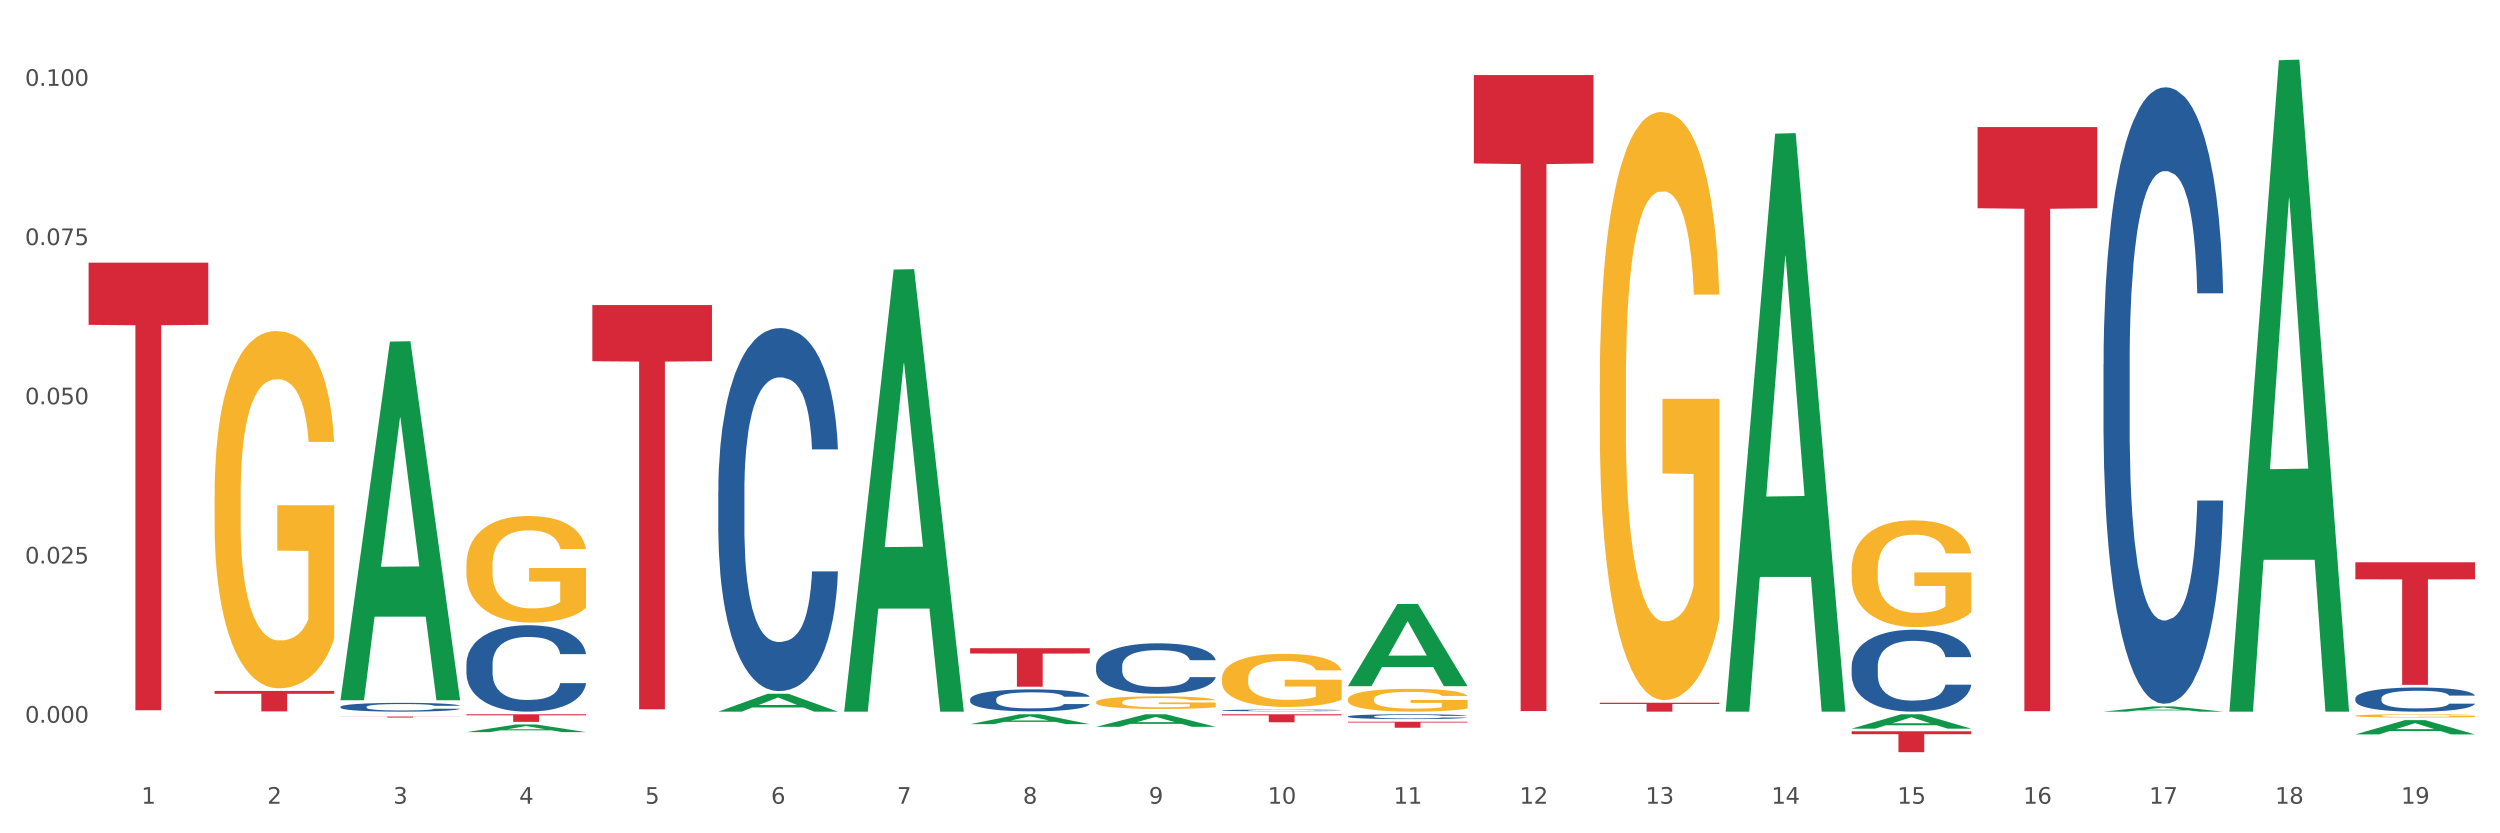 <?xml version="1.0" encoding="utf-8" standalone="no"?>
<!DOCTYPE svg PUBLIC "-//W3C//DTD SVG 1.1//EN"
  "http://www.w3.org/Graphics/SVG/1.1/DTD/svg11.dtd">
<svg xmlns:xlink="http://www.w3.org/1999/xlink" width="1080pt" height="360pt" viewBox="0 0 1080 360" xmlns="http://www.w3.org/2000/svg" version="1.1">
 <rect x="0" y="0" width="1080" height="360" fill="#333333" stroke="none"/>
 <defs>
  <style type="text/css">*{stroke-linejoin: round; stroke-linecap: butt}</style>
 </defs>
 <g id="figure_1">
  <g id="patch_1">
   <path d="M 0 360 
L 1080 360 
L 1080 0 
L 0 0 
z
" style="fill: #ffffff; stroke: #ffffff; stroke-linejoin: miter"/>
  </g>
  <g id="axes_1">
   <g id="matplotlib.axis_1">
    <g id="xtick_1">
     <g id="text_1">
      <!-- 1 -->
      <g style="fill: #4d4d4d" transform="translate(61.07 347.204) scale(0.096 -0.096)">
       <defs>
        <path id="DejaVuSans-31" d="M 794 531 
L 1825 531 
L 1825 4091 
L 703 3866 
L 703 4441 
L 1819 4666 
L 2450 4666 
L 2450 531 
L 3481 531 
L 3481 0 
L 794 0 
L 794 531 
z
" transform="scale(0.016)"/>
       </defs>
       <use xlink:href="#DejaVuSans-31"/>
      </g>
     </g>
    </g>
    <g id="xtick_2">
     <g id="text_2">
      <!-- 2 -->
      <g style="fill: #4d4d4d" transform="translate(115.472 347.204) scale(0.096 -0.096)">
       <defs>
        <path id="DejaVuSans-32" d="M 1228 531 
L 3431 531 
L 3431 0 
L 469 0 
L 469 531 
Q 828 903 1448 1529 
Q 2069 2156 2228 2338 
Q 2531 2678 2651 2914 
Q 2772 3150 2772 3378 
Q 2772 3750 2511 3984 
Q 2250 4219 1831 4219 
Q 1534 4219 1204 4116 
Q 875 4013 500 3803 
L 500 4441 
Q 881 4594 1212 4672 
Q 1544 4750 1819 4750 
Q 2544 4750 2975 4387 
Q 3406 4025 3406 3419 
Q 3406 3131 3298 2873 
Q 3191 2616 2906 2266 
Q 2828 2175 2409 1742 
Q 1991 1309 1228 531 
z
" transform="scale(0.016)"/>
       </defs>
       <use xlink:href="#DejaVuSans-32"/>
      </g>
     </g>
    </g>
    <g id="xtick_3">
     <g id="text_3">
      <!-- 3 -->
      <g style="fill: #4d4d4d" transform="translate(169.874 347.204) scale(0.096 -0.096)">
       <defs>
        <path id="DejaVuSans-33" d="M 2597 2516 
Q 3050 2419 3304 2112 
Q 3559 1806 3559 1356 
Q 3559 666 3084 287 
Q 2609 -91 1734 -91 
Q 1441 -91 1130 -33 
Q 819 25 488 141 
L 488 750 
Q 750 597 1062 519 
Q 1375 441 1716 441 
Q 2309 441 2620 675 
Q 2931 909 2931 1356 
Q 2931 1769 2642 2001 
Q 2353 2234 1838 2234 
L 1294 2234 
L 1294 2753 
L 1863 2753 
Q 2328 2753 2575 2939 
Q 2822 3125 2822 3475 
Q 2822 3834 2567 4026 
Q 2313 4219 1838 4219 
Q 1578 4219 1281 4162 
Q 984 4106 628 3988 
L 628 4550 
Q 988 4650 1302 4700 
Q 1616 4750 1894 4750 
Q 2613 4750 3031 4423 
Q 3450 4097 3450 3541 
Q 3450 3153 3228 2886 
Q 3006 2619 2597 2516 
z
" transform="scale(0.016)"/>
       </defs>
       <use xlink:href="#DejaVuSans-33"/>
      </g>
     </g>
    </g>
    <g id="xtick_4">
     <g id="text_4">
      <!-- 4 -->
      <g style="fill: #4d4d4d" transform="translate(224.276 347.204) scale(0.096 -0.096)">
       <defs>
        <path id="DejaVuSans-34" d="M 2419 4116 
L 825 1625 
L 2419 1625 
L 2419 4116 
z
M 2253 4666 
L 3047 4666 
L 3047 1625 
L 3713 1625 
L 3713 1100 
L 3047 1100 
L 3047 0 
L 2419 0 
L 2419 1100 
L 313 1100 
L 313 1709 
L 2253 4666 
z
" transform="scale(0.016)"/>
       </defs>
       <use xlink:href="#DejaVuSans-34"/>
      </g>
     </g>
    </g>
    <g id="xtick_5">
     <g id="text_5">
      <!-- 5 -->
      <g style="fill: #4d4d4d" transform="translate(278.678 347.204) scale(0.096 -0.096)">
       <defs>
        <path id="DejaVuSans-35" d="M 691 4666 
L 3169 4666 
L 3169 4134 
L 1269 4134 
L 1269 2991 
Q 1406 3038 1543 3061 
Q 1681 3084 1819 3084 
Q 2600 3084 3056 2656 
Q 3513 2228 3513 1497 
Q 3513 744 3044 326 
Q 2575 -91 1722 -91 
Q 1428 -91 1123 -41 
Q 819 9 494 109 
L 494 744 
Q 775 591 1075 516 
Q 1375 441 1709 441 
Q 2250 441 2565 725 
Q 2881 1009 2881 1497 
Q 2881 1984 2565 2268 
Q 2250 2553 1709 2553 
Q 1456 2553 1204 2497 
Q 953 2441 691 2322 
L 691 4666 
z
" transform="scale(0.016)"/>
       </defs>
       <use xlink:href="#DejaVuSans-35"/>
      </g>
     </g>
    </g>
    <g id="xtick_6">
     <g id="text_6">
      <!-- 6 -->
      <g style="fill: #4d4d4d" transform="translate(333.08 347.204) scale(0.096 -0.096)">
       <defs>
        <path id="DejaVuSans-36" d="M 2113 2584 
Q 1688 2584 1439 2293 
Q 1191 2003 1191 1497 
Q 1191 994 1439 701 
Q 1688 409 2113 409 
Q 2538 409 2786 701 
Q 3034 994 3034 1497 
Q 3034 2003 2786 2293 
Q 2538 2584 2113 2584 
z
M 3366 4563 
L 3366 3988 
Q 3128 4100 2886 4159 
Q 2644 4219 2406 4219 
Q 1781 4219 1451 3797 
Q 1122 3375 1075 2522 
Q 1259 2794 1537 2939 
Q 1816 3084 2150 3084 
Q 2853 3084 3261 2657 
Q 3669 2231 3669 1497 
Q 3669 778 3244 343 
Q 2819 -91 2113 -91 
Q 1303 -91 875 529 
Q 447 1150 447 2328 
Q 447 3434 972 4092 
Q 1497 4750 2381 4750 
Q 2619 4750 2861 4703 
Q 3103 4656 3366 4563 
z
" transform="scale(0.016)"/>
       </defs>
       <use xlink:href="#DejaVuSans-36"/>
      </g>
     </g>
    </g>
    <g id="xtick_7">
     <g id="text_7">
      <!-- 7 -->
      <g style="fill: #4d4d4d" transform="translate(387.482 347.204) scale(0.096 -0.096)">
       <defs>
        <path id="DejaVuSans-37" d="M 525 4666 
L 3525 4666 
L 3525 4397 
L 1831 0 
L 1172 0 
L 2766 4134 
L 525 4134 
L 525 4666 
z
" transform="scale(0.016)"/>
       </defs>
       <use xlink:href="#DejaVuSans-37"/>
      </g>
     </g>
    </g>
    <g id="xtick_8">
     <g id="text_8">
      <!-- 8 -->
      <g style="fill: #4d4d4d" transform="translate(441.884 347.204) scale(0.096 -0.096)">
       <defs>
        <path id="DejaVuSans-38" d="M 2034 2216 
Q 1584 2216 1326 1975 
Q 1069 1734 1069 1313 
Q 1069 891 1326 650 
Q 1584 409 2034 409 
Q 2484 409 2743 651 
Q 3003 894 3003 1313 
Q 3003 1734 2745 1975 
Q 2488 2216 2034 2216 
z
M 1403 2484 
Q 997 2584 770 2862 
Q 544 3141 544 3541 
Q 544 4100 942 4425 
Q 1341 4750 2034 4750 
Q 2731 4750 3128 4425 
Q 3525 4100 3525 3541 
Q 3525 3141 3298 2862 
Q 3072 2584 2669 2484 
Q 3125 2378 3379 2068 
Q 3634 1759 3634 1313 
Q 3634 634 3220 271 
Q 2806 -91 2034 -91 
Q 1263 -91 848 271 
Q 434 634 434 1313 
Q 434 1759 690 2068 
Q 947 2378 1403 2484 
z
M 1172 3481 
Q 1172 3119 1398 2916 
Q 1625 2713 2034 2713 
Q 2441 2713 2670 2916 
Q 2900 3119 2900 3481 
Q 2900 3844 2670 4047 
Q 2441 4250 2034 4250 
Q 1625 4250 1398 4047 
Q 1172 3844 1172 3481 
z
" transform="scale(0.016)"/>
       </defs>
       <use xlink:href="#DejaVuSans-38"/>
      </g>
     </g>
    </g>
    <g id="xtick_9">
     <g id="text_9">
      <!-- 9 -->
      <g style="fill: #4d4d4d" transform="translate(496.286 347.204) scale(0.096 -0.096)">
       <defs>
        <path id="DejaVuSans-39" d="M 703 97 
L 703 672 
Q 941 559 1184 500 
Q 1428 441 1663 441 
Q 2288 441 2617 861 
Q 2947 1281 2994 2138 
Q 2813 1869 2534 1725 
Q 2256 1581 1919 1581 
Q 1219 1581 811 2004 
Q 403 2428 403 3163 
Q 403 3881 828 4315 
Q 1253 4750 1959 4750 
Q 2769 4750 3195 4129 
Q 3622 3509 3622 2328 
Q 3622 1225 3098 567 
Q 2575 -91 1691 -91 
Q 1453 -91 1209 -44 
Q 966 3 703 97 
z
M 1959 2075 
Q 2384 2075 2632 2365 
Q 2881 2656 2881 3163 
Q 2881 3666 2632 3958 
Q 2384 4250 1959 4250 
Q 1534 4250 1286 3958 
Q 1038 3666 1038 3163 
Q 1038 2656 1286 2365 
Q 1534 2075 1959 2075 
z
" transform="scale(0.016)"/>
       </defs>
       <use xlink:href="#DejaVuSans-39"/>
      </g>
     </g>
    </g>
    <g id="xtick_10">
     <g id="text_10">
      <!-- 10 -->
      <g style="fill: #4d4d4d" transform="translate(547.634 347.204) scale(0.096 -0.096)">
       <defs>
        <path id="DejaVuSans-30" d="M 2034 4250 
Q 1547 4250 1301 3770 
Q 1056 3291 1056 2328 
Q 1056 1369 1301 889 
Q 1547 409 2034 409 
Q 2525 409 2770 889 
Q 3016 1369 3016 2328 
Q 3016 3291 2770 3770 
Q 2525 4250 2034 4250 
z
M 2034 4750 
Q 2819 4750 3233 4129 
Q 3647 3509 3647 2328 
Q 3647 1150 3233 529 
Q 2819 -91 2034 -91 
Q 1250 -91 836 529 
Q 422 1150 422 2328 
Q 422 3509 836 4129 
Q 1250 4750 2034 4750 
z
" transform="scale(0.016)"/>
       </defs>
       <use xlink:href="#DejaVuSans-31"/>
       <use xlink:href="#DejaVuSans-30" transform="translate(63.623 0)"/>
      </g>
     </g>
    </g>
    <g id="xtick_11">
     <g id="text_11">
      <!-- 11 -->
      <g style="fill: #4d4d4d" transform="translate(602.035 347.204) scale(0.096 -0.096)">
       <use xlink:href="#DejaVuSans-31"/>
       <use xlink:href="#DejaVuSans-31" transform="translate(63.623 0)"/>
      </g>
     </g>
    </g>
    <g id="xtick_12">
     <g id="text_12">
      <!-- 12 -->
      <g style="fill: #4d4d4d" transform="translate(656.437 347.204) scale(0.096 -0.096)">
       <use xlink:href="#DejaVuSans-31"/>
       <use xlink:href="#DejaVuSans-32" transform="translate(63.623 0)"/>
      </g>
     </g>
    </g>
    <g id="xtick_13">
     <g id="text_13">
      <!-- 13 -->
      <g style="fill: #4d4d4d" transform="translate(710.839 347.204) scale(0.096 -0.096)">
       <use xlink:href="#DejaVuSans-31"/>
       <use xlink:href="#DejaVuSans-33" transform="translate(63.623 0)"/>
      </g>
     </g>
    </g>
    <g id="xtick_14">
     <g id="text_14">
      <!-- 14 -->
      <g style="fill: #4d4d4d" transform="translate(765.241 347.204) scale(0.096 -0.096)">
       <use xlink:href="#DejaVuSans-31"/>
       <use xlink:href="#DejaVuSans-34" transform="translate(63.623 0)"/>
      </g>
     </g>
    </g>
    <g id="xtick_15">
     <g id="text_15">
      <!-- 15 -->
      <g style="fill: #4d4d4d" transform="translate(819.643 347.204) scale(0.096 -0.096)">
       <use xlink:href="#DejaVuSans-31"/>
       <use xlink:href="#DejaVuSans-35" transform="translate(63.623 0)"/>
      </g>
     </g>
    </g>
    <g id="xtick_16">
     <g id="text_16">
      <!-- 16 -->
      <g style="fill: #4d4d4d" transform="translate(874.045 347.204) scale(0.096 -0.096)">
       <use xlink:href="#DejaVuSans-31"/>
       <use xlink:href="#DejaVuSans-36" transform="translate(63.623 0)"/>
      </g>
     </g>
    </g>
    <g id="xtick_17">
     <g id="text_17">
      <!-- 17 -->
      <g style="fill: #4d4d4d" transform="translate(928.447 347.204) scale(0.096 -0.096)">
       <use xlink:href="#DejaVuSans-31"/>
       <use xlink:href="#DejaVuSans-37" transform="translate(63.623 0)"/>
      </g>
     </g>
    </g>
    <g id="xtick_18">
     <g id="text_18">
      <!-- 18 -->
      <g style="fill: #4d4d4d" transform="translate(982.849 347.204) scale(0.096 -0.096)">
       <use xlink:href="#DejaVuSans-31"/>
       <use xlink:href="#DejaVuSans-38" transform="translate(63.623 0)"/>
      </g>
     </g>
    </g>
    <g id="xtick_19">
     <g id="text_19">
      <!-- 19 -->
      <g style="fill: #4d4d4d" transform="translate(1037.251 347.204) scale(0.096 -0.096)">
       <use xlink:href="#DejaVuSans-31"/>
       <use xlink:href="#DejaVuSans-39" transform="translate(63.623 0)"/>
      </g>
     </g>
    </g>
    <g id="xtick_20"/>
    <g id="xtick_21"/>
    <g id="xtick_22"/>
    <g id="xtick_23"/>
    <g id="xtick_24"/>
    <g id="xtick_25"/>
    <g id="xtick_26"/>
    <g id="xtick_27"/>
    <g id="xtick_28"/>
    <g id="xtick_29"/>
    <g id="xtick_30"/>
    <g id="xtick_31"/>
    <g id="xtick_32"/>
    <g id="xtick_33"/>
    <g id="xtick_34"/>
    <g id="xtick_35"/>
    <g id="xtick_36"/>
    <g id="xtick_37"/>
   </g>
   <g id="matplotlib.axis_2">
    <g id="ytick_1">
     <g id="text_20">
      <!-- 0.000 -->
      <g style="fill: #4d4d4d" transform="translate(10.8 312.209) scale(0.096 -0.096)">
       <defs>
        <path id="DejaVuSans-2e" d="M 684 794 
L 1344 794 
L 1344 0 
L 684 0 
L 684 794 
z
" transform="scale(0.016)"/>
       </defs>
       <use xlink:href="#DejaVuSans-30"/>
       <use xlink:href="#DejaVuSans-2e" transform="translate(63.623 0)"/>
       <use xlink:href="#DejaVuSans-30" transform="translate(95.41 0)"/>
       <use xlink:href="#DejaVuSans-30" transform="translate(159.033 0)"/>
       <use xlink:href="#DejaVuSans-30" transform="translate(222.656 0)"/>
      </g>
     </g>
    </g>
    <g id="ytick_2">
     <g id="text_21">
      <!-- 0.025 -->
      <g style="fill: #4d4d4d" transform="translate(10.8 243.429) scale(0.096 -0.096)">
       <use xlink:href="#DejaVuSans-30"/>
       <use xlink:href="#DejaVuSans-2e" transform="translate(63.623 0)"/>
       <use xlink:href="#DejaVuSans-30" transform="translate(95.41 0)"/>
       <use xlink:href="#DejaVuSans-32" transform="translate(159.033 0)"/>
       <use xlink:href="#DejaVuSans-35" transform="translate(222.656 0)"/>
      </g>
     </g>
    </g>
    <g id="ytick_3">
     <g id="text_22">
      <!-- 0.050 -->
      <g style="fill: #4d4d4d" transform="translate(10.8 174.648) scale(0.096 -0.096)">
       <use xlink:href="#DejaVuSans-30"/>
       <use xlink:href="#DejaVuSans-2e" transform="translate(63.623 0)"/>
       <use xlink:href="#DejaVuSans-30" transform="translate(95.41 0)"/>
       <use xlink:href="#DejaVuSans-35" transform="translate(159.033 0)"/>
       <use xlink:href="#DejaVuSans-30" transform="translate(222.656 0)"/>
      </g>
     </g>
    </g>
    <g id="ytick_4">
     <g id="text_23">
      <!-- 0.075 -->
      <g style="fill: #4d4d4d" transform="translate(10.8 105.867) scale(0.096 -0.096)">
       <use xlink:href="#DejaVuSans-30"/>
       <use xlink:href="#DejaVuSans-2e" transform="translate(63.623 0)"/>
       <use xlink:href="#DejaVuSans-30" transform="translate(95.41 0)"/>
       <use xlink:href="#DejaVuSans-37" transform="translate(159.033 0)"/>
       <use xlink:href="#DejaVuSans-35" transform="translate(222.656 0)"/>
      </g>
     </g>
    </g>
    <g id="ytick_5">
     <g id="text_24">
      <!-- 0.100 -->
      <g style="fill: #4d4d4d" transform="translate(10.8 37.087) scale(0.096 -0.096)">
       <use xlink:href="#DejaVuSans-30"/>
       <use xlink:href="#DejaVuSans-2e" transform="translate(63.623 0)"/>
       <use xlink:href="#DejaVuSans-31" transform="translate(95.41 0)"/>
       <use xlink:href="#DejaVuSans-30" transform="translate(159.033 0)"/>
       <use xlink:href="#DejaVuSans-30" transform="translate(222.656 0)"/>
      </g>
     </g>
    </g>
    <g id="ytick_6"/>
    <g id="ytick_7"/>
    <g id="ytick_8"/>
    <g id="ytick_9"/>
   </g>
   <g id="PolyCollection_1">
    <path d="M 147.087 302.211 
L 147.14 302.066 
L 168.452 147.562 
L 177.297 147.416 
L 198.769 302.503 
L 188.539 302.503 
L 183.904 266.389 
L 161.899 266.389 
L 161.739 266.971 
L 157.263 302.503 
L 147.087 302.503 
L 147.087 302.211 
L 164.669 244.837 
L 181.133 244.691 
L 172.981 180.472 
L 172.875 180.181 
L 172.768 180.618 
L 164.616 244.691 
L 164.669 244.837 
L 147.087 302.211 
z
" clip-path="url(#p29177866ef)" style="fill: #109648"/>
    <path d="M 1017.518 309.214 
L 1017.579 309.213 
L 1017.579 309.166 
L 1017.701 309.127 
L 1018.311 309.03 
L 1019.227 308.95 
L 1019.898 308.907 
L 1020.569 308.873 
L 1021.362 308.838 
L 1022.339 308.802 
L 1024.108 308.749 
L 1025.206 308.722 
L 1026.549 308.693 
L 1028.989 308.652 
L 1030.759 308.629 
L 1032.589 308.61 
L 1035.579 308.586 
L 1037.532 308.576 
L 1039.606 308.568 
L 1042.108 308.563 
L 1044 308.562 
L 1048.149 308.566 
L 1051.688 308.577 
L 1053.396 308.586 
L 1055.593 308.602 
L 1056.752 308.612 
L 1058.644 308.633 
L 1060.597 308.66 
L 1061.939 308.683 
L 1063.952 308.727 
L 1065.478 308.771 
L 1066.881 308.825 
L 1067.614 308.862 
L 1068.163 308.897 
L 1068.651 308.937 
L 1069.139 309 
L 1058.156 309 
L 1057.729 308.955 
L 1057.058 308.913 
L 1056.081 308.871 
L 1055.227 308.846 
L 1053.763 308.813 
L 1052.42 308.793 
L 1051.017 308.777 
L 1049.308 308.764 
L 1047.966 308.758 
L 1046.074 308.753 
L 1042.352 308.754 
L 1039.851 308.764 
L 1038.142 308.777 
L 1037.044 308.789 
L 1036.067 308.802 
L 1034.969 308.82 
L 1033.688 308.847 
L 1032.773 308.871 
L 1031.857 308.902 
L 1031.125 308.933 
L 1030.454 308.969 
L 1029.905 309.008 
L 1029.478 309.048 
L 1029.111 309.097 
L 1028.806 309.178 
L 1028.806 309.355 
L 1028.928 309.395 
L 1029.234 309.448 
L 1029.6 309.487 
L 1030.21 309.535 
L 1030.759 309.567 
L 1031.796 309.614 
L 1032.956 309.652 
L 1033.871 309.677 
L 1034.786 309.698 
L 1036.373 309.726 
L 1038.142 309.749 
L 1039.668 309.763 
L 1041.742 309.776 
L 1043.146 309.781 
L 1044.366 309.784 
L 1047.356 309.784 
L 1049.491 309.78 
L 1051.871 309.771 
L 1053.702 309.759 
L 1055.227 309.745 
L 1056.935 309.722 
L 1058.034 309.7 
L 1058.034 309.431 
L 1044.61 309.429 
L 1044.61 309.25 
L 1069.2 309.25 
L 1069.2 309.776 
L 1068.163 309.803 
L 1067.003 309.828 
L 1065.783 309.85 
L 1063.952 309.877 
L 1061.756 309.903 
L 1059.803 309.921 
L 1057.729 309.936 
L 1055.288 309.95 
L 1052.115 309.963 
L 1050.163 309.968 
L 1047.722 309.972 
L 1044.854 309.973 
L 1042.352 309.971 
L 1039.912 309.964 
L 1037.349 309.953 
L 1034.847 309.936 
L 1032.956 309.919 
L 1031.064 309.899 
L 1029.05 309.872 
L 1027.464 309.846 
L 1026.244 309.823 
L 1024.901 309.793 
L 1023.437 309.754 
L 1022.339 309.719 
L 1021.362 309.683 
L 1020.325 309.637 
L 1019.593 309.597 
L 1018.861 309.547 
L 1018.433 309.509 
L 1017.945 309.451 
L 1017.579 309.37 
L 1017.518 309.214 
z
" clip-path="url(#p29177866ef)" style="fill: #f7b32b"/>
    <path d="M 92.685 214.326 
L 92.746 214.185 
L 92.746 209.11 
L 92.868 204.74 
L 93.478 194.167 
L 94.393 185.427 
L 95.065 180.775 
L 95.736 176.969 
L 96.529 173.163 
L 97.505 169.215 
L 99.275 163.436 
L 100.373 160.475 
L 101.716 157.374 
L 104.156 152.863 
L 105.926 150.325 
L 107.756 148.211 
L 110.746 145.673 
L 112.699 144.545 
L 114.773 143.7 
L 117.275 143.136 
L 119.167 142.995 
L 123.316 143.418 
L 126.855 144.686 
L 128.563 145.673 
L 130.76 147.365 
L 131.919 148.493 
L 133.811 150.748 
L 135.763 153.709 
L 137.106 156.246 
L 139.119 161.039 
L 140.645 165.832 
L 142.048 171.753 
L 142.78 175.841 
L 143.33 179.647 
L 143.818 184.017 
L 144.306 190.925 
L 133.323 190.925 
L 132.896 185.991 
L 132.224 181.339 
L 131.248 176.828 
L 130.394 174.008 
L 128.929 170.484 
L 127.587 168.229 
L 126.184 166.537 
L 124.475 165.127 
L 123.133 164.422 
L 121.241 163.858 
L 117.519 163.999 
L 115.017 165.127 
L 113.309 166.537 
L 112.211 167.806 
L 111.234 169.215 
L 110.136 171.189 
L 108.855 174.149 
L 107.939 176.828 
L 107.024 180.211 
L 106.292 183.594 
L 105.621 187.542 
L 105.072 191.771 
L 104.644 196.141 
L 104.278 201.498 
L 103.973 210.379 
L 103.973 229.692 
L 104.095 234.062 
L 104.4 239.842 
L 104.766 244.212 
L 105.377 249.428 
L 105.926 252.952 
L 106.963 258.027 
L 108.122 262.257 
L 109.038 264.935 
L 109.953 267.191 
L 111.539 270.292 
L 113.309 272.829 
L 114.834 274.38 
L 116.909 275.79 
L 118.312 276.354 
L 119.533 276.636 
L 122.523 276.636 
L 124.658 276.213 
L 127.038 275.226 
L 128.868 273.957 
L 130.394 272.407 
L 132.102 269.869 
L 133.201 267.473 
L 133.201 238.009 
L 119.777 237.869 
L 119.777 218.273 
L 144.367 218.273 
L 144.367 275.79 
L 143.33 278.75 
L 142.17 281.429 
L 140.95 283.825 
L 139.119 286.786 
L 136.923 289.605 
L 134.97 291.579 
L 132.896 293.27 
L 130.455 294.821 
L 127.282 296.231 
L 125.329 296.795 
L 122.889 297.218 
L 120.021 297.359 
L 117.519 297.077 
L 115.078 296.372 
L 112.516 295.103 
L 110.014 293.27 
L 108.122 291.438 
L 106.231 289.182 
L 104.217 286.222 
L 102.631 283.402 
L 101.41 280.865 
L 100.068 277.623 
L 98.604 273.393 
L 97.505 269.587 
L 96.529 265.64 
L 95.492 260.565 
L 94.76 256.195 
L 94.027 250.697 
L 93.6 246.609 
L 93.112 240.265 
L 92.746 231.384 
L 92.685 214.326 
z
" clip-path="url(#p29177866ef)" style="fill: #f7b32b"/>
    <path d="M 38.283 113.461 
L 89.965 113.461 
L 89.965 140.333 
L 69.635 140.514 
L 69.635 306.827 
L 58.49 306.827 
L 58.49 140.514 
L 38.283 140.333 
L 38.283 113.643 
L 38.283 113.461 
z
" clip-path="url(#p29177866ef)" style="fill: #d62839"/>
    <path d="M 92.685 298.49 
L 144.367 298.49 
L 144.367 299.719 
L 124.037 299.728 
L 124.037 307.338 
L 112.892 307.338 
L 112.892 299.728 
L 92.685 299.719 
L 92.685 298.498 
L 92.685 298.49 
z
" clip-path="url(#p29177866ef)" style="fill: #d62839"/>
    <path d="M 201.489 308.562 
L 253.171 308.562 
L 253.171 309.018 
L 232.841 309.021 
L 232.841 311.842 
L 221.696 311.842 
L 221.696 309.021 
L 201.489 309.018 
L 201.489 308.565 
L 201.489 308.562 
z
" clip-path="url(#p29177866ef)" style="fill: #d62839"/>
    <path d="M 255.891 131.775 
L 307.573 131.775 
L 307.573 156.046 
L 287.243 156.21 
L 287.243 306.429 
L 276.098 306.429 
L 276.098 156.21 
L 255.891 156.046 
L 255.891 131.939 
L 255.891 131.775 
z
" clip-path="url(#p29177866ef)" style="fill: #d62839"/>
    <path d="M 419.097 280.021 
L 470.779 280.021 
L 470.779 282.335 
L 450.449 282.351 
L 450.449 296.677 
L 439.304 296.677 
L 439.304 282.351 
L 419.097 282.335 
L 419.097 280.036 
L 419.097 280.021 
z
" clip-path="url(#p29177866ef)" style="fill: #d62839"/>
    <path d="M 1017.518 301.688 
L 1017.579 301.678 
L 1017.579 301.412 
L 1017.763 301.05 
L 1018.434 300.383 
L 1019.29 299.878 
L 1020.756 299.288 
L 1021.55 299.04 
L 1022.589 298.764 
L 1024.727 298.317 
L 1027.17 297.936 
L 1028.881 297.726 
L 1030.164 297.593 
L 1033.035 297.355 
L 1034.684 297.25 
L 1036.395 297.164 
L 1037.861 297.107 
L 1040.305 297.04 
L 1042.259 297.012 
L 1044.52 297.002 
L 1046.414 297.012 
L 1048.918 297.05 
L 1052.584 297.164 
L 1053.989 297.231 
L 1055.882 297.345 
L 1057.837 297.497 
L 1059.426 297.65 
L 1061.258 297.869 
L 1063.152 298.155 
L 1064.985 298.517 
L 1066.268 298.85 
L 1067.306 299.202 
L 1068.223 299.631 
L 1068.895 300.097 
L 1069.2 300.488 
L 1058.021 300.488 
L 1057.715 300.136 
L 1057.104 299.755 
L 1056.493 299.497 
L 1055.821 299.288 
L 1054.783 299.05 
L 1053.866 298.897 
L 1052.339 298.717 
L 1050.934 298.602 
L 1049.773 298.536 
L 1048.368 298.478 
L 1045.375 298.421 
L 1043.237 298.421 
L 1041.893 298.44 
L 1040.244 298.488 
L 1038.838 298.555 
L 1037.189 298.669 
L 1035.906 298.793 
L 1034.623 298.955 
L 1033.89 299.069 
L 1032.791 299.278 
L 1032.057 299.45 
L 1031.08 299.745 
L 1030.53 299.955 
L 1029.553 300.497 
L 1029.125 300.897 
L 1028.942 301.174 
L 1028.82 301.478 
L 1028.82 302.964 
L 1029.186 303.631 
L 1029.492 303.916 
L 1029.98 304.24 
L 1030.897 304.659 
L 1032.241 305.069 
L 1033.646 305.364 
L 1034.807 305.545 
L 1035.906 305.678 
L 1037.006 305.783 
L 1038.35 305.878 
L 1039.449 305.935 
L 1041.099 305.993 
L 1043.054 306.021 
L 1044.581 306.021 
L 1047.696 305.974 
L 1049.102 305.926 
L 1050.445 305.859 
L 1051.912 305.755 
L 1053.072 305.64 
L 1053.744 305.555 
L 1054.844 305.374 
L 1055.699 305.183 
L 1056.432 304.964 
L 1056.921 304.774 
L 1057.471 304.488 
L 1057.898 304.164 
L 1058.021 303.993 
L 1069.2 303.993 
L 1068.956 304.336 
L 1068.528 304.669 
L 1067.673 305.116 
L 1067.001 305.374 
L 1065.962 305.688 
L 1064.863 305.955 
L 1063.335 306.25 
L 1061.93 306.469 
L 1060.464 306.659 
L 1058.876 306.831 
L 1056.005 307.069 
L 1054.966 307.135 
L 1052.767 307.25 
L 1051.056 307.316 
L 1048.552 307.383 
L 1045.986 307.421 
L 1043.298 307.431 
L 1040.915 307.412 
L 1038.289 307.355 
L 1036.639 307.297 
L 1034.807 307.212 
L 1032.668 307.078 
L 1030.652 306.916 
L 1028.759 306.726 
L 1026.987 306.507 
L 1025.338 306.259 
L 1023.199 305.85 
L 1021.611 305.45 
L 1020.45 305.078 
L 1019.656 304.764 
L 1018.862 304.364 
L 1018.434 304.088 
L 1017.763 303.421 
L 1017.518 302.802 
L 1017.518 301.688 
z
" clip-path="url(#p29177866ef)" style="fill: #255c99"/>
    <path d="M 908.714 157.371 
L 908.775 157.127 
L 908.775 150.317 
L 908.959 141.075 
L 909.631 124.05 
L 910.486 111.16 
L 911.952 96.081 
L 912.746 89.757 
L 913.785 82.704 
L 915.923 71.273 
L 918.366 61.544 
L 920.077 56.193 
L 921.36 52.788 
L 924.231 46.708 
L 925.88 44.033 
L 927.591 41.844 
L 929.057 40.385 
L 931.501 38.682 
L 933.456 37.952 
L 935.716 37.709 
L 937.61 37.952 
L 940.114 38.925 
L 943.78 41.844 
L 945.185 43.546 
L 947.079 46.465 
L 949.033 50.356 
L 950.622 54.248 
L 952.454 59.842 
L 954.348 67.138 
L 956.181 76.38 
L 957.464 84.893 
L 958.502 93.892 
L 959.419 104.836 
L 960.091 116.754 
L 960.396 126.726 
L 949.217 126.726 
L 948.911 117.727 
L 948.3 107.998 
L 947.689 101.431 
L 947.017 96.081 
L 945.979 90 
L 945.063 86.109 
L 943.535 81.488 
L 942.13 78.569 
L 940.97 76.867 
L 939.565 75.407 
L 936.571 73.948 
L 934.433 73.948 
L 933.089 74.435 
L 931.44 75.651 
L 930.035 77.353 
L 928.385 80.272 
L 927.102 83.433 
L 925.819 87.568 
L 925.086 90.487 
L 923.987 95.837 
L 923.254 100.215 
L 922.276 107.755 
L 921.726 113.106 
L 920.749 126.969 
L 920.321 137.184 
L 920.138 144.237 
L 920.016 152.02 
L 920.016 189.961 
L 920.382 206.986 
L 920.688 214.283 
L 921.177 222.552 
L 922.093 233.254 
L 923.437 243.712 
L 924.842 251.252 
L 926.003 255.873 
L 927.102 259.278 
L 928.202 261.953 
L 929.546 264.385 
L 930.645 265.844 
L 932.295 267.304 
L 934.25 268.033 
L 935.777 268.033 
L 938.893 266.817 
L 940.298 265.601 
L 941.642 263.899 
L 943.108 261.223 
L 944.268 258.305 
L 944.94 256.116 
L 946.04 251.495 
L 946.895 246.63 
L 947.628 241.037 
L 948.117 236.172 
L 948.667 228.876 
L 949.095 220.607 
L 949.217 216.229 
L 960.396 216.229 
L 960.152 224.984 
L 959.724 233.497 
L 958.869 244.928 
L 958.197 251.495 
L 957.158 259.521 
L 956.059 266.331 
L 954.531 273.87 
L 953.126 279.464 
L 951.66 284.329 
L 950.072 288.707 
L 947.201 294.787 
L 946.162 296.489 
L 943.963 299.408 
L 942.252 301.111 
L 939.748 302.813 
L 937.182 303.786 
L 934.494 304.029 
L 932.112 303.543 
L 929.485 302.083 
L 927.835 300.624 
L 926.003 298.435 
L 923.864 295.03 
L 921.849 290.896 
L 919.955 286.031 
L 918.183 280.437 
L 916.534 274.114 
L 914.396 263.655 
L 912.807 253.44 
L 911.647 243.955 
L 910.852 235.929 
L 910.058 225.714 
L 909.631 218.661 
L 908.959 201.636 
L 908.714 185.827 
L 908.714 157.371 
z
" clip-path="url(#p29177866ef)" style="fill: #255c99"/>
    <path d="M 799.91 287.942 
L 799.971 287.909 
L 799.971 287.005 
L 800.155 285.776 
L 800.827 283.514 
L 801.682 281.801 
L 803.148 279.797 
L 803.942 278.957 
L 804.981 278.02 
L 807.119 276.501 
L 809.563 275.208 
L 811.273 274.497 
L 812.556 274.044 
L 815.427 273.236 
L 817.077 272.881 
L 818.787 272.59 
L 820.253 272.396 
L 822.697 272.17 
L 824.652 272.073 
L 826.912 272.04 
L 828.806 272.073 
L 831.31 272.202 
L 834.976 272.59 
L 836.381 272.816 
L 838.275 273.204 
L 840.23 273.721 
L 841.818 274.238 
L 843.651 274.981 
L 845.544 275.951 
L 847.377 277.179 
L 848.66 278.31 
L 849.698 279.506 
L 850.615 280.961 
L 851.287 282.544 
L 851.592 283.869 
L 840.413 283.869 
L 840.107 282.674 
L 839.496 281.381 
L 838.886 280.508 
L 838.214 279.797 
L 837.175 278.989 
L 836.259 278.472 
L 834.731 277.858 
L 833.326 277.47 
L 832.166 277.244 
L 830.761 277.05 
L 827.767 276.856 
L 825.629 276.856 
L 824.285 276.921 
L 822.636 277.082 
L 821.231 277.309 
L 819.581 277.696 
L 818.298 278.117 
L 817.015 278.666 
L 816.282 279.054 
L 815.183 279.765 
L 814.45 280.347 
L 813.472 281.349 
L 812.922 282.06 
L 811.945 283.902 
L 811.517 285.259 
L 811.334 286.197 
L 811.212 287.231 
L 811.212 292.273 
L 811.578 294.535 
L 811.884 295.505 
L 812.373 296.604 
L 813.289 298.026 
L 814.633 299.415 
L 816.038 300.417 
L 817.199 301.031 
L 818.298 301.484 
L 819.398 301.839 
L 820.742 302.163 
L 821.842 302.356 
L 823.491 302.55 
L 825.446 302.647 
L 826.973 302.647 
L 830.089 302.486 
L 831.494 302.324 
L 832.838 302.098 
L 834.304 301.742 
L 835.465 301.355 
L 836.137 301.064 
L 837.236 300.45 
L 838.091 299.803 
L 838.824 299.06 
L 839.313 298.413 
L 839.863 297.444 
L 840.291 296.345 
L 840.413 295.763 
L 851.592 295.763 
L 851.348 296.927 
L 850.92 298.058 
L 850.065 299.577 
L 849.393 300.45 
L 848.354 301.516 
L 847.255 302.421 
L 845.728 303.423 
L 844.323 304.166 
L 842.856 304.813 
L 841.268 305.395 
L 838.397 306.203 
L 837.358 306.429 
L 835.159 306.817 
L 833.449 307.043 
L 830.944 307.269 
L 828.378 307.398 
L 825.69 307.431 
L 823.308 307.366 
L 820.681 307.172 
L 819.031 306.978 
L 817.199 306.687 
L 815.061 306.235 
L 813.045 305.685 
L 811.151 305.039 
L 809.379 304.296 
L 807.73 303.455 
L 805.592 302.066 
L 804.003 300.708 
L 802.843 299.448 
L 802.048 298.381 
L 801.254 297.024 
L 800.827 296.086 
L 800.155 293.824 
L 799.91 291.723 
L 799.91 287.942 
z
" clip-path="url(#p29177866ef)" style="fill: #255c99"/>
    <path d="M 582.303 309.5 
L 582.364 309.498 
L 582.364 309.445 
L 582.547 309.372 
L 583.219 309.239 
L 584.074 309.138 
L 585.54 309.019 
L 586.334 308.97 
L 587.373 308.915 
L 589.511 308.825 
L 591.955 308.749 
L 593.665 308.707 
L 594.948 308.68 
L 597.819 308.632 
L 599.469 308.611 
L 601.179 308.594 
L 602.645 308.583 
L 605.089 308.57 
L 607.044 308.564 
L 609.304 308.562 
L 611.198 308.564 
L 613.703 308.571 
L 617.368 308.594 
L 618.773 308.608 
L 620.667 308.631 
L 622.622 308.661 
L 624.21 308.692 
L 626.043 308.735 
L 627.937 308.793 
L 629.769 308.865 
L 631.052 308.932 
L 632.091 309.002 
L 633.007 309.088 
L 633.679 309.181 
L 633.984 309.26 
L 622.805 309.26 
L 622.5 309.189 
L 621.889 309.113 
L 621.278 309.061 
L 620.606 309.019 
L 619.567 308.972 
L 618.651 308.941 
L 617.124 308.905 
L 615.719 308.882 
L 614.558 308.869 
L 613.153 308.857 
L 610.159 308.846 
L 608.021 308.846 
L 606.677 308.85 
L 605.028 308.859 
L 603.623 308.873 
L 601.973 308.896 
L 600.691 308.92 
L 599.408 308.953 
L 598.675 308.976 
L 597.575 309.018 
L 596.842 309.052 
L 595.864 309.111 
L 595.315 309.153 
L 594.337 309.262 
L 593.91 309.342 
L 593.726 309.397 
L 593.604 309.458 
L 593.604 309.755 
L 593.971 309.889 
L 594.276 309.946 
L 594.765 310.011 
L 595.681 310.095 
L 597.025 310.177 
L 598.43 310.236 
L 599.591 310.272 
L 600.691 310.299 
L 601.79 310.32 
L 603.134 310.339 
L 604.234 310.35 
L 605.883 310.362 
L 607.838 310.367 
L 609.365 310.367 
L 612.481 310.358 
L 613.886 310.348 
L 615.23 310.335 
L 616.696 310.314 
L 617.857 310.291 
L 618.529 310.274 
L 619.628 310.238 
L 620.484 310.2 
L 621.217 310.156 
L 621.705 310.118 
L 622.255 310.06 
L 622.683 309.996 
L 622.805 309.961 
L 633.984 309.961 
L 633.74 310.03 
L 633.312 310.097 
L 632.457 310.186 
L 631.785 310.238 
L 630.747 310.301 
L 629.647 310.354 
L 628.12 310.413 
L 626.715 310.457 
L 625.249 310.495 
L 623.66 310.529 
L 620.789 310.577 
L 619.75 310.59 
L 617.551 310.613 
L 615.841 310.627 
L 613.336 310.64 
L 610.77 310.648 
L 608.082 310.649 
L 605.7 310.646 
L 603.073 310.634 
L 601.424 310.623 
L 599.591 310.606 
L 597.453 310.579 
L 595.437 310.546 
L 593.543 310.508 
L 591.771 310.464 
L 590.122 310.415 
L 587.984 310.333 
L 586.396 310.253 
L 585.235 310.179 
L 584.441 310.116 
L 583.646 310.036 
L 583.219 309.98 
L 582.547 309.847 
L 582.303 309.723 
L 582.303 309.5 
z
" clip-path="url(#p29177866ef)" style="fill: #255c99"/>
    <path d="M 527.901 306.87 
L 527.962 306.87 
L 527.962 306.851 
L 528.145 306.825 
L 528.817 306.778 
L 529.672 306.742 
L 531.138 306.7 
L 531.932 306.683 
L 532.971 306.663 
L 535.109 306.631 
L 537.553 306.604 
L 539.263 306.589 
L 540.546 306.58 
L 543.417 306.563 
L 545.067 306.555 
L 546.777 306.549 
L 548.243 306.545 
L 550.687 306.541 
L 552.642 306.539 
L 554.902 306.538 
L 556.796 306.539 
L 559.301 306.541 
L 562.966 306.549 
L 564.371 306.554 
L 566.265 306.562 
L 568.22 306.573 
L 569.808 306.584 
L 571.641 306.599 
L 573.535 306.62 
L 575.367 306.645 
L 576.65 306.669 
L 577.689 306.694 
L 578.605 306.724 
L 579.277 306.758 
L 579.582 306.785 
L 568.403 306.785 
L 568.098 306.76 
L 567.487 306.733 
L 566.876 306.715 
L 566.204 306.7 
L 565.165 306.683 
L 564.249 306.672 
L 562.722 306.66 
L 561.317 306.651 
L 560.156 306.647 
L 558.751 306.643 
L 555.757 306.639 
L 553.619 306.639 
L 552.275 306.64 
L 550.626 306.643 
L 549.221 306.648 
L 547.571 306.656 
L 546.289 306.665 
L 545.006 306.676 
L 544.273 306.685 
L 543.173 306.699 
L 542.44 306.712 
L 541.462 306.733 
L 540.913 306.747 
L 539.935 306.786 
L 539.508 306.814 
L 539.324 306.834 
L 539.202 306.856 
L 539.202 306.961 
L 539.569 307.008 
L 539.874 307.029 
L 540.363 307.052 
L 541.279 307.081 
L 542.623 307.11 
L 544.028 307.131 
L 545.189 307.144 
L 546.289 307.154 
L 547.388 307.161 
L 548.732 307.168 
L 549.832 307.172 
L 551.481 307.176 
L 553.436 307.178 
L 554.963 307.178 
L 558.079 307.175 
L 559.484 307.171 
L 560.828 307.167 
L 562.294 307.159 
L 563.455 307.151 
L 564.127 307.145 
L 565.226 307.132 
L 566.082 307.119 
L 566.815 307.103 
L 567.303 307.089 
L 567.853 307.069 
L 568.281 307.046 
L 568.403 307.034 
L 579.582 307.034 
L 579.338 307.058 
L 578.91 307.082 
L 578.055 307.114 
L 577.383 307.132 
L 576.345 307.154 
L 575.245 307.173 
L 573.718 307.194 
L 572.313 307.21 
L 570.847 307.223 
L 569.258 307.236 
L 566.387 307.252 
L 565.349 307.257 
L 563.149 307.265 
L 561.439 307.27 
L 558.934 307.275 
L 556.368 307.277 
L 553.68 307.278 
L 551.298 307.277 
L 548.671 307.273 
L 547.022 307.269 
L 545.189 307.263 
L 543.051 307.253 
L 541.035 307.242 
L 539.141 307.228 
L 537.369 307.213 
L 535.72 307.195 
L 533.582 307.166 
L 531.994 307.137 
L 530.833 307.111 
L 530.039 307.089 
L 529.245 307.06 
L 528.817 307.041 
L 528.145 306.993 
L 527.901 306.95 
L 527.901 306.87 
z
" clip-path="url(#p29177866ef)" style="fill: #255c99"/>
    <path d="M 473.499 287.699 
L 473.56 287.679 
L 473.56 287.123 
L 473.743 286.367 
L 474.415 284.974 
L 475.27 283.92 
L 476.736 282.687 
L 477.531 282.17 
L 478.569 281.593 
L 480.707 280.658 
L 483.151 279.863 
L 484.861 279.425 
L 486.144 279.147 
L 489.015 278.649 
L 490.665 278.431 
L 492.375 278.252 
L 493.841 278.132 
L 496.285 277.993 
L 498.24 277.933 
L 500.5 277.913 
L 502.394 277.933 
L 504.899 278.013 
L 508.564 278.252 
L 509.969 278.391 
L 511.863 278.629 
L 513.818 278.948 
L 515.406 279.266 
L 517.239 279.723 
L 519.133 280.32 
L 520.965 281.076 
L 522.248 281.772 
L 523.287 282.508 
L 524.203 283.403 
L 524.875 284.378 
L 525.18 285.193 
L 514.001 285.193 
L 513.696 284.457 
L 513.085 283.662 
L 512.474 283.125 
L 511.802 282.687 
L 510.763 282.19 
L 509.847 281.872 
L 508.32 281.494 
L 506.915 281.255 
L 505.754 281.116 
L 504.349 280.996 
L 501.356 280.877 
L 499.217 280.877 
L 497.873 280.917 
L 496.224 281.016 
L 494.819 281.156 
L 493.169 281.394 
L 491.887 281.653 
L 490.604 281.991 
L 489.871 282.23 
L 488.771 282.667 
L 488.038 283.025 
L 487.061 283.642 
L 486.511 284.079 
L 485.533 285.213 
L 485.106 286.048 
L 484.922 286.625 
L 484.8 287.262 
L 484.8 290.365 
L 485.167 291.757 
L 485.472 292.354 
L 485.961 293.03 
L 486.877 293.905 
L 488.221 294.76 
L 489.626 295.377 
L 490.787 295.755 
L 491.887 296.033 
L 492.986 296.252 
L 494.33 296.451 
L 495.43 296.57 
L 497.079 296.69 
L 499.034 296.749 
L 500.561 296.749 
L 503.677 296.65 
L 505.082 296.55 
L 506.426 296.411 
L 507.892 296.192 
L 509.053 295.954 
L 509.725 295.775 
L 510.824 295.397 
L 511.68 294.999 
L 512.413 294.542 
L 512.901 294.144 
L 513.451 293.547 
L 513.879 292.871 
L 514.001 292.513 
L 525.18 292.513 
L 524.936 293.229 
L 524.508 293.925 
L 523.653 294.86 
L 522.981 295.397 
L 521.943 296.053 
L 520.843 296.61 
L 519.316 297.227 
L 517.911 297.684 
L 516.445 298.082 
L 514.856 298.44 
L 511.985 298.937 
L 510.947 299.076 
L 508.747 299.315 
L 507.037 299.454 
L 504.532 299.594 
L 501.966 299.673 
L 499.278 299.693 
L 496.896 299.653 
L 494.269 299.534 
L 492.62 299.415 
L 490.787 299.236 
L 488.649 298.957 
L 486.633 298.619 
L 484.739 298.221 
L 482.968 297.764 
L 481.318 297.247 
L 479.18 296.391 
L 477.592 295.556 
L 476.431 294.78 
L 475.637 294.124 
L 474.843 293.288 
L 474.415 292.712 
L 473.743 291.319 
L 473.499 290.026 
L 473.499 287.699 
z
" clip-path="url(#p29177866ef)" style="fill: #255c99"/>
    <path d="M 419.097 302.07 
L 419.158 302.062 
L 419.158 301.819 
L 419.341 301.49 
L 420.013 300.883 
L 420.868 300.424 
L 422.334 299.887 
L 423.129 299.662 
L 424.167 299.411 
L 426.305 299.003 
L 428.749 298.657 
L 430.459 298.466 
L 431.742 298.345 
L 434.613 298.128 
L 436.263 298.033 
L 437.973 297.955 
L 439.44 297.903 
L 441.883 297.843 
L 443.838 297.817 
L 446.098 297.808 
L 447.992 297.817 
L 450.497 297.851 
L 454.162 297.955 
L 455.567 298.016 
L 457.461 298.12 
L 459.416 298.258 
L 461.004 298.397 
L 462.837 298.596 
L 464.731 298.856 
L 466.563 299.185 
L 467.846 299.489 
L 468.885 299.809 
L 469.801 300.199 
L 470.473 300.623 
L 470.779 300.979 
L 459.599 300.979 
L 459.294 300.658 
L 458.683 300.312 
L 458.072 300.078 
L 457.4 299.887 
L 456.361 299.67 
L 455.445 299.532 
L 453.918 299.367 
L 452.513 299.263 
L 451.352 299.203 
L 449.947 299.151 
L 446.954 299.099 
L 444.815 299.099 
L 443.471 299.116 
L 441.822 299.159 
L 440.417 299.22 
L 438.768 299.324 
L 437.485 299.437 
L 436.202 299.584 
L 435.469 299.688 
L 434.369 299.878 
L 433.636 300.034 
L 432.659 300.303 
L 432.109 300.494 
L 431.131 300.987 
L 430.704 301.351 
L 430.52 301.602 
L 430.398 301.88 
L 430.398 303.231 
L 430.765 303.838 
L 431.07 304.097 
L 431.559 304.392 
L 432.475 304.773 
L 433.819 305.146 
L 435.224 305.414 
L 436.385 305.579 
L 437.485 305.7 
L 438.584 305.795 
L 439.928 305.882 
L 441.028 305.934 
L 442.677 305.986 
L 444.632 306.012 
L 446.159 306.012 
L 449.275 305.969 
L 450.68 305.925 
L 452.024 305.865 
L 453.49 305.77 
L 454.651 305.666 
L 455.323 305.588 
L 456.422 305.423 
L 457.278 305.25 
L 458.011 305.05 
L 458.5 304.877 
L 459.049 304.617 
L 459.477 304.323 
L 459.599 304.167 
L 470.779 304.167 
L 470.534 304.479 
L 470.107 304.782 
L 469.251 305.189 
L 468.579 305.423 
L 467.541 305.709 
L 466.441 305.951 
L 464.914 306.22 
L 463.509 306.419 
L 462.043 306.593 
L 460.454 306.748 
L 457.583 306.965 
L 456.545 307.026 
L 454.345 307.13 
L 452.635 307.19 
L 450.13 307.251 
L 447.564 307.286 
L 444.877 307.294 
L 442.494 307.277 
L 439.867 307.225 
L 438.218 307.173 
L 436.385 307.095 
L 434.247 306.974 
L 432.231 306.826 
L 430.337 306.653 
L 428.566 306.454 
L 426.916 306.229 
L 424.778 305.856 
L 423.19 305.492 
L 422.029 305.154 
L 421.235 304.869 
L 420.441 304.505 
L 420.013 304.253 
L 419.341 303.647 
L 419.097 303.084 
L 419.097 302.07 
z
" clip-path="url(#p29177866ef)" style="fill: #255c99"/>
    <path d="M 310.293 212.191 
L 310.354 212.048 
L 310.354 208.038 
L 310.537 202.596 
L 311.209 192.571 
L 312.064 184.98 
L 313.531 176.101 
L 314.325 172.377 
L 315.363 168.224 
L 317.501 161.493 
L 319.945 155.764 
L 321.655 152.613 
L 322.938 150.608 
L 325.81 147.028 
L 327.459 145.452 
L 329.169 144.163 
L 330.636 143.304 
L 333.079 142.302 
L 335.034 141.872 
L 337.294 141.729 
L 339.188 141.872 
L 341.693 142.445 
L 345.358 144.163 
L 346.763 145.166 
L 348.657 146.884 
L 350.612 149.176 
L 352.2 151.467 
L 354.033 154.761 
L 355.927 159.058 
L 357.759 164.5 
L 359.042 169.513 
L 360.081 174.812 
L 360.997 181.256 
L 361.669 188.274 
L 361.975 194.146 
L 350.795 194.146 
L 350.49 188.847 
L 349.879 183.118 
L 349.268 179.251 
L 348.596 176.101 
L 347.557 172.52 
L 346.641 170.229 
L 345.114 167.508 
L 343.709 165.789 
L 342.548 164.787 
L 341.143 163.927 
L 338.15 163.068 
L 336.012 163.068 
L 334.668 163.354 
L 333.018 164.07 
L 331.613 165.073 
L 329.964 166.792 
L 328.681 168.653 
L 327.398 171.088 
L 326.665 172.807 
L 325.565 175.957 
L 324.832 178.535 
L 323.855 182.975 
L 323.305 186.126 
L 322.327 194.289 
L 321.9 200.304 
L 321.717 204.458 
L 321.594 209.041 
L 321.594 231.382 
L 321.961 241.407 
L 322.266 245.704 
L 322.755 250.573 
L 323.671 256.875 
L 325.015 263.033 
L 326.42 267.473 
L 327.581 270.194 
L 328.681 272.199 
L 329.78 273.774 
L 331.124 275.207 
L 332.224 276.066 
L 333.873 276.925 
L 335.828 277.355 
L 337.355 277.355 
L 340.471 276.639 
L 341.876 275.923 
L 343.22 274.92 
L 344.686 273.345 
L 345.847 271.626 
L 346.519 270.337 
L 347.619 267.616 
L 348.474 264.752 
L 349.207 261.458 
L 349.696 258.593 
L 350.245 254.297 
L 350.673 249.428 
L 350.795 246.85 
L 361.975 246.85 
L 361.73 252.006 
L 361.303 257.018 
L 360.447 263.749 
L 359.775 267.616 
L 358.737 272.342 
L 357.637 276.352 
L 356.11 280.792 
L 354.705 284.086 
L 353.239 286.95 
L 351.65 289.528 
L 348.779 293.109 
L 347.741 294.111 
L 345.541 295.83 
L 343.831 296.832 
L 341.326 297.835 
L 338.761 298.408 
L 336.073 298.551 
L 333.69 298.264 
L 331.063 297.405 
L 329.414 296.546 
L 327.581 295.257 
L 325.443 293.252 
L 323.427 290.817 
L 321.533 287.953 
L 319.762 284.659 
L 318.112 280.935 
L 315.974 274.777 
L 314.386 268.762 
L 313.225 263.176 
L 312.431 258.45 
L 311.637 252.435 
L 311.209 248.282 
L 310.537 238.257 
L 310.293 228.948 
L 310.293 212.191 
z
" clip-path="url(#p29177866ef)" style="fill: #255c99"/>
    <path d="M 201.489 286.873 
L 201.55 286.839 
L 201.55 285.885 
L 201.733 284.589 
L 202.405 282.203 
L 203.26 280.396 
L 204.727 278.282 
L 205.521 277.396 
L 206.559 276.407 
L 208.697 274.805 
L 211.141 273.441 
L 212.852 272.691 
L 214.134 272.214 
L 217.006 271.361 
L 218.655 270.986 
L 220.366 270.679 
L 221.832 270.475 
L 224.275 270.236 
L 226.23 270.134 
L 228.49 270.1 
L 230.384 270.134 
L 232.889 270.27 
L 236.554 270.679 
L 237.959 270.918 
L 239.853 271.327 
L 241.808 271.873 
L 243.396 272.418 
L 245.229 273.202 
L 247.123 274.225 
L 248.956 275.521 
L 250.238 276.714 
L 251.277 277.975 
L 252.193 279.509 
L 252.865 281.18 
L 253.171 282.578 
L 241.991 282.578 
L 241.686 281.316 
L 241.075 279.953 
L 240.464 279.032 
L 239.792 278.282 
L 238.754 277.43 
L 237.837 276.884 
L 236.31 276.236 
L 234.905 275.827 
L 233.744 275.589 
L 232.339 275.384 
L 229.346 275.18 
L 227.208 275.18 
L 225.864 275.248 
L 224.214 275.418 
L 222.809 275.657 
L 221.16 276.066 
L 219.877 276.509 
L 218.594 277.089 
L 217.861 277.498 
L 216.761 278.248 
L 216.028 278.862 
L 215.051 279.918 
L 214.501 280.668 
L 213.524 282.612 
L 213.096 284.044 
L 212.913 285.032 
L 212.79 286.123 
L 212.79 291.442 
L 213.157 293.828 
L 213.462 294.851 
L 213.951 296.01 
L 214.867 297.51 
L 216.211 298.976 
L 217.617 300.033 
L 218.777 300.68 
L 219.877 301.158 
L 220.976 301.533 
L 222.32 301.874 
L 223.42 302.078 
L 225.069 302.283 
L 227.024 302.385 
L 228.552 302.385 
L 231.667 302.215 
L 233.072 302.044 
L 234.416 301.806 
L 235.882 301.431 
L 237.043 301.021 
L 237.715 300.715 
L 238.815 300.067 
L 239.67 299.385 
L 240.403 298.601 
L 240.892 297.919 
L 241.441 296.896 
L 241.869 295.737 
L 241.991 295.123 
L 253.171 295.123 
L 252.926 296.351 
L 252.499 297.544 
L 251.643 299.146 
L 250.971 300.067 
L 249.933 301.192 
L 248.833 302.146 
L 247.306 303.203 
L 245.901 303.987 
L 244.435 304.669 
L 242.847 305.283 
L 239.975 306.135 
L 238.937 306.374 
L 236.738 306.783 
L 235.027 307.022 
L 232.522 307.26 
L 229.957 307.397 
L 227.269 307.431 
L 224.886 307.363 
L 222.259 307.158 
L 220.61 306.953 
L 218.777 306.647 
L 216.639 306.169 
L 214.623 305.59 
L 212.729 304.908 
L 210.958 304.124 
L 209.308 303.237 
L 207.17 301.771 
L 205.582 300.34 
L 204.421 299.01 
L 203.627 297.885 
L 202.833 296.453 
L 202.405 295.464 
L 201.733 293.078 
L 201.489 290.862 
L 201.489 286.873 
z
" clip-path="url(#p29177866ef)" style="fill: #255c99"/>
    <path d="M 147.087 305.34 
L 147.148 305.336 
L 147.148 305.239 
L 147.331 305.108 
L 148.003 304.865 
L 148.859 304.681 
L 150.325 304.466 
L 151.119 304.376 
L 152.157 304.275 
L 154.295 304.112 
L 156.739 303.974 
L 158.45 303.897 
L 159.732 303.849 
L 162.604 303.762 
L 164.253 303.724 
L 165.964 303.693 
L 167.43 303.672 
L 169.873 303.648 
L 171.828 303.637 
L 174.089 303.634 
L 175.982 303.637 
L 178.487 303.651 
L 182.152 303.693 
L 183.557 303.717 
L 185.451 303.759 
L 187.406 303.814 
L 188.994 303.87 
L 190.827 303.949 
L 192.721 304.053 
L 194.554 304.185 
L 195.836 304.307 
L 196.875 304.435 
L 197.791 304.591 
L 198.463 304.761 
L 198.769 304.903 
L 187.589 304.903 
L 187.284 304.775 
L 186.673 304.636 
L 186.062 304.542 
L 185.39 304.466 
L 184.352 304.379 
L 183.435 304.324 
L 181.908 304.258 
L 180.503 304.216 
L 179.342 304.192 
L 177.937 304.171 
L 174.944 304.151 
L 172.806 304.151 
L 171.462 304.158 
L 169.812 304.175 
L 168.407 304.199 
L 166.758 304.241 
L 165.475 304.286 
L 164.192 304.345 
L 163.459 304.386 
L 162.359 304.463 
L 161.626 304.525 
L 160.649 304.633 
L 160.099 304.709 
L 159.122 304.906 
L 158.694 305.052 
L 158.511 305.153 
L 158.388 305.264 
L 158.388 305.805 
L 158.755 306.047 
L 159.06 306.151 
L 159.549 306.269 
L 160.466 306.422 
L 161.81 306.571 
L 163.215 306.678 
L 164.375 306.744 
L 165.475 306.793 
L 166.575 306.831 
L 167.918 306.866 
L 169.018 306.886 
L 170.668 306.907 
L 172.622 306.918 
L 174.15 306.918 
L 177.265 306.9 
L 178.67 306.883 
L 180.014 306.859 
L 181.48 306.82 
L 182.641 306.779 
L 183.313 306.748 
L 184.413 306.682 
L 185.268 306.612 
L 186.001 306.533 
L 186.49 306.463 
L 187.04 306.359 
L 187.467 306.241 
L 187.589 306.179 
L 198.769 306.179 
L 198.524 306.304 
L 198.097 306.425 
L 197.242 306.588 
L 196.57 306.682 
L 195.531 306.796 
L 194.431 306.893 
L 192.904 307.001 
L 191.499 307.081 
L 190.033 307.15 
L 188.445 307.212 
L 185.573 307.299 
L 184.535 307.323 
L 182.336 307.365 
L 180.625 307.389 
L 178.12 307.413 
L 175.555 307.427 
L 172.867 307.431 
L 170.484 307.424 
L 167.857 307.403 
L 166.208 307.382 
L 164.375 307.351 
L 162.237 307.302 
L 160.221 307.243 
L 158.327 307.174 
L 156.556 307.094 
L 154.906 307.004 
L 152.768 306.855 
L 151.18 306.709 
L 150.019 306.574 
L 149.225 306.46 
L 148.431 306.314 
L 148.003 306.214 
L 147.331 305.971 
L 147.087 305.746 
L 147.087 305.34 
z
" clip-path="url(#p29177866ef)" style="fill: #255c99"/>
    <path d="M 473.499 307.398 
L 525.18 307.398 
L 525.18 307.402 
L 504.851 307.403 
L 504.851 307.431 
L 493.706 307.431 
L 493.706 307.403 
L 473.499 307.402 
L 473.499 307.398 
L 473.499 307.398 
z
" clip-path="url(#p29177866ef)" style="fill: #d62839"/>
    <path d="M 527.901 308.562 
L 579.582 308.562 
L 579.582 309.043 
L 559.253 309.046 
L 559.253 312.023 
L 548.108 312.023 
L 548.108 309.046 
L 527.901 309.043 
L 527.901 308.565 
L 527.901 308.562 
z
" clip-path="url(#p29177866ef)" style="fill: #d62839"/>
    <path d="M 582.303 311.781 
L 633.984 311.781 
L 633.984 312.144 
L 613.655 312.146 
L 613.655 314.395 
L 602.51 314.395 
L 602.51 312.146 
L 582.303 312.144 
L 582.303 311.783 
L 582.303 311.781 
z
" clip-path="url(#p29177866ef)" style="fill: #d62839"/>
    <path d="M 636.704 32.436 
L 688.386 32.436 
L 688.386 70.618 
L 668.057 70.876 
L 668.057 307.194 
L 656.912 307.194 
L 656.912 70.876 
L 636.704 70.618 
L 636.704 32.694 
L 636.704 32.436 
z
" clip-path="url(#p29177866ef)" style="fill: #d62839"/>
    <path d="M 691.106 303.593 
L 742.788 303.593 
L 742.788 304.126 
L 722.458 304.13 
L 722.458 307.431 
L 711.314 307.431 
L 711.314 304.13 
L 691.106 304.126 
L 691.106 303.596 
L 691.106 303.593 
z
" clip-path="url(#p29177866ef)" style="fill: #d62839"/>
    <path d="M 799.91 315.903 
L 851.592 315.903 
L 851.592 317.161 
L 831.262 317.169 
L 831.262 324.95 
L 820.118 324.95 
L 820.118 317.169 
L 799.91 317.161 
L 799.91 315.912 
L 799.91 315.903 
z
" clip-path="url(#p29177866ef)" style="fill: #d62839"/>
    <path d="M 854.312 54.886 
L 905.994 54.886 
L 905.994 89.954 
L 885.664 90.191 
L 885.664 307.231 
L 874.52 307.231 
L 874.52 90.191 
L 854.312 89.954 
L 854.312 55.123 
L 854.312 54.886 
z
" clip-path="url(#p29177866ef)" style="fill: #d62839"/>
    <path d="M 1017.518 242.901 
L 1069.2 242.901 
L 1069.2 250.262 
L 1048.87 250.312 
L 1048.87 295.871 
L 1037.726 295.871 
L 1037.726 250.312 
L 1017.518 250.262 
L 1017.518 242.951 
L 1017.518 242.901 
z
" clip-path="url(#p29177866ef)" style="fill: #d62839"/>
    <path d="M 799.91 246.094 
L 799.971 246.052 
L 799.971 244.535 
L 800.093 243.229 
L 800.704 240.07 
L 801.619 237.457 
L 802.29 236.067 
L 802.961 234.93 
L 803.754 233.792 
L 804.731 232.612 
L 806.5 230.885 
L 807.599 230 
L 808.941 229.073 
L 811.382 227.725 
L 813.151 226.967 
L 814.982 226.335 
L 817.972 225.577 
L 819.924 225.24 
L 821.999 224.987 
L 824.5 224.818 
L 826.392 224.776 
L 830.541 224.903 
L 834.08 225.282 
L 835.789 225.577 
L 837.985 226.082 
L 839.145 226.419 
L 841.036 227.093 
L 842.989 227.978 
L 844.331 228.736 
L 846.345 230.169 
L 847.87 231.601 
L 849.274 233.371 
L 850.006 234.593 
L 850.555 235.73 
L 851.043 237.036 
L 851.531 239.101 
L 840.548 239.101 
L 840.121 237.626 
L 839.45 236.236 
L 838.473 234.888 
L 837.619 234.045 
L 836.155 232.992 
L 834.812 232.318 
L 833.409 231.812 
L 831.7 231.391 
L 830.358 231.18 
L 828.467 231.011 
L 824.744 231.054 
L 822.243 231.391 
L 820.534 231.812 
L 819.436 232.191 
L 818.46 232.612 
L 817.361 233.202 
L 816.08 234.087 
L 815.165 234.888 
L 814.249 235.899 
L 813.517 236.91 
L 812.846 238.089 
L 812.297 239.353 
L 811.87 240.659 
L 811.504 242.26 
L 811.199 244.915 
L 811.199 250.686 
L 811.321 251.993 
L 811.626 253.72 
L 811.992 255.026 
L 812.602 256.585 
L 813.151 257.638 
L 814.188 259.155 
L 815.348 260.419 
L 816.263 261.219 
L 817.178 261.893 
L 818.765 262.82 
L 820.534 263.578 
L 822.06 264.042 
L 824.134 264.463 
L 825.538 264.632 
L 826.758 264.716 
L 829.748 264.716 
L 831.884 264.59 
L 834.263 264.295 
L 836.094 263.915 
L 837.619 263.452 
L 839.328 262.694 
L 840.426 261.977 
L 840.426 253.172 
L 827.002 253.13 
L 827.002 247.274 
L 851.592 247.274 
L 851.592 264.463 
L 850.555 265.348 
L 849.396 266.148 
L 848.175 266.865 
L 846.345 267.749 
L 844.148 268.592 
L 842.195 269.182 
L 840.121 269.687 
L 837.68 270.151 
L 834.507 270.572 
L 832.555 270.741 
L 830.114 270.867 
L 827.246 270.909 
L 824.744 270.825 
L 822.304 270.614 
L 819.741 270.235 
L 817.239 269.687 
L 815.348 269.14 
L 813.456 268.466 
L 811.443 267.581 
L 809.856 266.738 
L 808.636 265.98 
L 807.293 265.011 
L 805.829 263.747 
L 804.731 262.609 
L 803.754 261.43 
L 802.717 259.913 
L 801.985 258.607 
L 801.253 256.964 
L 800.826 255.742 
L 800.337 253.846 
L 799.971 251.192 
L 799.91 246.094 
z
" clip-path="url(#p29177866ef)" style="fill: #f7b32b"/>
    <path d="M 691.106 165.779 
L 691.167 165.547 
L 691.167 157.193 
L 691.289 149.999 
L 691.9 132.595 
L 692.815 118.207 
L 693.486 110.549 
L 694.157 104.283 
L 694.951 98.018 
L 695.927 91.52 
L 697.696 82.006 
L 698.795 77.133 
L 700.137 72.027 
L 702.578 64.601 
L 704.347 60.424 
L 706.178 56.944 
L 709.168 52.766 
L 711.12 50.91 
L 713.195 49.518 
L 715.696 48.589 
L 717.588 48.357 
L 721.737 49.054 
L 725.276 51.142 
L 726.985 52.766 
L 729.181 55.551 
L 730.341 57.408 
L 732.232 61.121 
L 734.185 65.994 
L 735.527 70.171 
L 737.541 78.061 
L 739.066 85.951 
L 740.47 95.697 
L 741.202 102.427 
L 741.751 108.693 
L 742.239 115.886 
L 742.727 127.257 
L 731.744 127.257 
L 731.317 119.135 
L 730.646 111.477 
L 729.67 104.051 
L 728.815 99.41 
L 727.351 93.609 
L 726.008 89.896 
L 724.605 87.111 
L 722.897 84.791 
L 721.554 83.63 
L 719.663 82.702 
L 715.941 82.934 
L 713.439 84.791 
L 711.73 87.111 
L 710.632 89.2 
L 709.656 91.52 
L 708.557 94.769 
L 707.276 99.642 
L 706.361 104.051 
L 705.446 109.621 
L 704.713 115.19 
L 704.042 121.688 
L 703.493 128.65 
L 703.066 135.843 
L 702.7 144.662 
L 702.395 159.281 
L 702.395 191.073 
L 702.517 198.267 
L 702.822 207.782 
L 703.188 214.975 
L 703.798 223.562 
L 704.347 229.363 
L 705.385 237.717 
L 706.544 244.679 
L 707.459 249.088 
L 708.374 252.801 
L 709.961 257.906 
L 711.73 262.083 
L 713.256 264.636 
L 715.33 266.957 
L 716.734 267.885 
L 717.954 268.349 
L 720.944 268.349 
L 723.08 267.653 
L 725.459 266.028 
L 727.29 263.94 
L 728.815 261.387 
L 730.524 257.21 
L 731.622 253.265 
L 731.622 204.765 
L 718.198 204.533 
L 718.198 172.277 
L 742.788 172.277 
L 742.788 266.957 
L 741.751 271.83 
L 740.592 276.239 
L 739.371 280.184 
L 737.541 285.057 
L 735.344 289.698 
L 733.392 292.947 
L 731.317 295.732 
L 728.876 298.284 
L 725.703 300.605 
L 723.751 301.533 
L 721.31 302.229 
L 718.442 302.461 
L 715.941 301.997 
L 713.5 300.837 
L 710.937 298.749 
L 708.435 295.732 
L 706.544 292.715 
L 704.652 289.002 
L 702.639 284.129 
L 701.052 279.488 
L 699.832 275.311 
L 698.49 269.973 
L 697.025 263.012 
L 695.927 256.746 
L 694.951 250.248 
L 693.913 241.894 
L 693.181 234.7 
L 692.449 225.65 
L 692.022 218.92 
L 691.534 208.478 
L 691.167 193.858 
L 691.106 165.779 
z
" clip-path="url(#p29177866ef)" style="fill: #f7b32b"/>
    <path d="M 147.087 309.551 
L 198.769 309.551 
L 198.769 309.613 
L 178.439 309.614 
L 178.439 309.999 
L 167.294 309.999 
L 167.294 309.614 
L 147.087 309.613 
L 147.087 309.551 
L 147.087 309.551 
z
" clip-path="url(#p29177866ef)" style="fill: #d62839"/>
    <path d="M 527.901 293.07 
L 527.962 293.049 
L 527.962 292.295 
L 528.084 291.645 
L 528.694 290.075 
L 529.609 288.776 
L 530.28 288.085 
L 530.951 287.519 
L 531.745 286.954 
L 532.721 286.367 
L 534.49 285.508 
L 535.589 285.069 
L 536.931 284.608 
L 539.372 283.938 
L 541.141 283.561 
L 542.972 283.246 
L 545.962 282.869 
L 547.914 282.702 
L 549.989 282.576 
L 552.491 282.492 
L 554.382 282.471 
L 558.531 282.534 
L 562.07 282.723 
L 563.779 282.869 
L 565.976 283.121 
L 567.135 283.288 
L 569.026 283.623 
L 570.979 284.063 
L 572.321 284.44 
L 574.335 285.152 
L 575.86 285.865 
L 577.264 286.744 
L 577.996 287.352 
L 578.545 287.917 
L 579.033 288.566 
L 579.521 289.593 
L 568.538 289.593 
L 568.111 288.86 
L 567.44 288.169 
L 566.464 287.498 
L 565.609 287.079 
L 564.145 286.556 
L 562.803 286.221 
L 561.399 285.969 
L 559.691 285.76 
L 558.348 285.655 
L 556.457 285.571 
L 552.735 285.592 
L 550.233 285.76 
L 548.524 285.969 
L 547.426 286.158 
L 546.45 286.367 
L 545.352 286.66 
L 544.07 287.1 
L 543.155 287.498 
L 542.24 288.001 
L 541.507 288.504 
L 540.836 289.09 
L 540.287 289.718 
L 539.86 290.368 
L 539.494 291.164 
L 539.189 292.483 
L 539.189 295.353 
L 539.311 296.002 
L 539.616 296.861 
L 539.982 297.51 
L 540.592 298.285 
L 541.141 298.809 
L 542.179 299.563 
L 543.338 300.191 
L 544.253 300.589 
L 545.169 300.924 
L 546.755 301.385 
L 548.524 301.762 
L 550.05 301.993 
L 552.125 302.202 
L 553.528 302.286 
L 554.748 302.328 
L 557.738 302.328 
L 559.874 302.265 
L 562.253 302.118 
L 564.084 301.93 
L 565.609 301.699 
L 567.318 301.322 
L 568.416 300.966 
L 568.416 296.589 
L 554.992 296.568 
L 554.992 293.656 
L 579.582 293.656 
L 579.582 302.202 
L 578.545 302.642 
L 577.386 303.04 
L 576.165 303.396 
L 574.335 303.836 
L 572.138 304.255 
L 570.186 304.548 
L 568.111 304.799 
L 565.67 305.03 
L 562.498 305.239 
L 560.545 305.323 
L 558.104 305.386 
L 555.236 305.407 
L 552.735 305.365 
L 550.294 305.26 
L 547.731 305.072 
L 545.23 304.799 
L 543.338 304.527 
L 541.446 304.192 
L 539.433 303.752 
L 537.846 303.333 
L 536.626 302.956 
L 535.284 302.474 
L 533.819 301.846 
L 532.721 301.28 
L 531.745 300.694 
L 530.707 299.94 
L 529.975 299.291 
L 529.243 298.474 
L 528.816 297.866 
L 528.328 296.924 
L 527.962 295.604 
L 527.901 293.07 
z
" clip-path="url(#p29177866ef)" style="fill: #f7b32b"/>
    <path d="M 1017.518 317.259 
L 1017.571 317.254 
L 1038.884 311.11 
L 1047.728 311.105 
L 1069.2 317.271 
L 1058.97 317.271 
L 1054.335 315.835 
L 1032.33 315.835 
L 1032.17 315.858 
L 1027.695 317.271 
L 1017.518 317.271 
L 1017.518 317.259 
L 1035.101 314.978 
L 1051.564 314.972 
L 1043.412 312.419 
L 1043.306 312.407 
L 1043.199 312.425 
L 1035.047 314.972 
L 1035.101 314.978 
L 1017.518 317.259 
z
" clip-path="url(#p29177866ef)" style="fill: #109648"/>
    <path d="M 963.116 306.902 
L 963.169 306.637 
L 984.482 26.024 
L 993.326 25.759 
L 1014.798 307.431 
L 1004.568 307.431 
L 999.933 241.84 
L 977.928 241.84 
L 977.768 242.898 
L 973.293 307.431 
L 963.116 307.431 
L 963.116 306.902 
L 980.699 202.697 
L 997.162 202.432 
L 989.01 85.796 
L 988.904 85.268 
L 988.797 86.061 
L 980.645 202.432 
L 980.699 202.697 
L 963.116 306.902 
z
" clip-path="url(#p29177866ef)" style="fill: #109648"/>
    <path d="M 582.303 302.13 
L 582.364 302.121 
L 582.364 301.797 
L 582.486 301.518 
L 583.096 300.843 
L 584.011 300.285 
L 584.682 299.988 
L 585.353 299.745 
L 586.147 299.502 
L 587.123 299.25 
L 588.892 298.881 
L 589.991 298.692 
L 591.333 298.494 
L 593.774 298.206 
L 595.543 298.044 
L 597.374 297.909 
L 600.364 297.747 
L 602.316 297.675 
L 604.391 297.621 
L 606.893 297.585 
L 608.784 297.576 
L 612.933 297.603 
L 616.472 297.684 
L 618.181 297.747 
L 620.377 297.855 
L 621.537 297.927 
L 623.428 298.071 
L 625.381 298.26 
L 626.723 298.422 
L 628.737 298.728 
L 630.262 299.034 
L 631.666 299.412 
L 632.398 299.673 
L 632.947 299.916 
L 633.435 300.195 
L 633.923 300.636 
L 622.94 300.636 
L 622.513 300.321 
L 621.842 300.024 
L 620.866 299.736 
L 620.011 299.556 
L 618.547 299.331 
L 617.205 299.187 
L 615.801 299.079 
L 614.093 298.989 
L 612.75 298.944 
L 610.859 298.908 
L 607.137 298.917 
L 604.635 298.989 
L 602.926 299.079 
L 601.828 299.16 
L 600.852 299.25 
L 599.754 299.376 
L 598.472 299.565 
L 597.557 299.736 
L 596.642 299.952 
L 595.909 300.168 
L 595.238 300.42 
L 594.689 300.69 
L 594.262 300.969 
L 593.896 301.311 
L 593.591 301.878 
L 593.591 303.111 
L 593.713 303.39 
L 594.018 303.759 
L 594.384 304.038 
L 594.994 304.371 
L 595.543 304.596 
L 596.581 304.92 
L 597.74 305.19 
L 598.655 305.361 
L 599.57 305.505 
L 601.157 305.703 
L 602.926 305.865 
L 604.452 305.964 
L 606.526 306.054 
L 607.93 306.09 
L 609.15 306.108 
L 612.14 306.108 
L 614.276 306.081 
L 616.655 306.018 
L 618.486 305.937 
L 620.011 305.838 
L 621.72 305.676 
L 622.818 305.523 
L 622.818 303.642 
L 609.394 303.633 
L 609.394 302.382 
L 633.984 302.382 
L 633.984 306.054 
L 632.947 306.243 
L 631.788 306.414 
L 630.567 306.567 
L 628.737 306.756 
L 626.54 306.936 
L 624.588 307.062 
L 622.513 307.17 
L 620.072 307.269 
L 616.899 307.359 
L 614.947 307.395 
L 612.506 307.422 
L 609.638 307.431 
L 607.137 307.413 
L 604.696 307.368 
L 602.133 307.287 
L 599.632 307.17 
L 597.74 307.053 
L 595.848 306.909 
L 593.835 306.72 
L 592.248 306.54 
L 591.028 306.378 
L 589.686 306.171 
L 588.221 305.901 
L 587.123 305.658 
L 586.147 305.406 
L 585.109 305.082 
L 584.377 304.803 
L 583.645 304.452 
L 583.218 304.191 
L 582.73 303.786 
L 582.364 303.219 
L 582.303 302.13 
z
" clip-path="url(#p29177866ef)" style="fill: #f7b32b"/>
    <path d="M 799.91 314.761 
L 799.964 314.755 
L 821.276 308.568 
L 830.12 308.562 
L 851.592 314.772 
L 841.362 314.772 
L 836.727 313.326 
L 814.722 313.326 
L 814.562 313.349 
L 810.087 314.772 
L 799.91 314.772 
L 799.91 314.761 
L 817.493 312.463 
L 833.956 312.457 
L 825.805 309.886 
L 825.698 309.874 
L 825.591 309.891 
L 817.44 312.457 
L 817.493 312.463 
L 799.91 314.761 
z
" clip-path="url(#p29177866ef)" style="fill: #109648"/>
    <path d="M 745.508 306.961 
L 745.562 306.727 
L 766.874 57.74 
L 775.718 57.506 
L 797.19 307.431 
L 786.96 307.431 
L 782.325 249.232 
L 760.32 249.232 
L 760.16 250.171 
L 755.685 307.431 
L 745.508 307.431 
L 745.508 306.961 
L 763.091 214.501 
L 779.554 214.266 
L 771.403 110.776 
L 771.296 110.307 
L 771.189 111.011 
L 763.038 214.266 
L 763.091 214.501 
L 745.508 306.961 
z
" clip-path="url(#p29177866ef)" style="fill: #109648"/>
    <path d="M 582.303 296.378 
L 582.356 296.345 
L 603.668 260.926 
L 612.512 260.893 
L 633.984 296.445 
L 623.755 296.445 
L 619.119 288.166 
L 597.114 288.166 
L 596.955 288.3 
L 592.479 296.445 
L 582.303 296.445 
L 582.303 296.378 
L 599.885 283.226 
L 616.349 283.192 
L 608.197 268.471 
L 608.09 268.404 
L 607.984 268.504 
L 599.832 283.192 
L 599.885 283.226 
L 582.303 296.378 
z
" clip-path="url(#p29177866ef)" style="fill: #109648"/>
    <path d="M 473.499 313.973 
L 473.552 313.968 
L 494.864 308.567 
L 503.709 308.562 
L 525.18 313.984 
L 514.951 313.984 
L 510.315 312.721 
L 488.311 312.721 
L 488.151 312.741 
L 483.675 313.984 
L 473.499 313.984 
L 473.499 313.973 
L 491.081 311.968 
L 507.545 311.963 
L 499.393 309.718 
L 499.286 309.707 
L 499.18 309.723 
L 491.028 311.963 
L 491.081 311.968 
L 473.499 313.973 
z
" clip-path="url(#p29177866ef)" style="fill: #109648"/>
    <path d="M 201.489 244.196 
L 201.55 244.154 
L 201.55 242.64 
L 201.672 241.336 
L 202.282 238.182 
L 203.197 235.574 
L 203.869 234.186 
L 204.54 233.051 
L 205.333 231.915 
L 206.309 230.737 
L 208.079 229.013 
L 209.177 228.13 
L 210.519 227.204 
L 212.96 225.858 
L 214.73 225.101 
L 216.56 224.471 
L 219.55 223.713 
L 221.503 223.377 
L 223.577 223.125 
L 226.079 222.956 
L 227.97 222.914 
L 232.12 223.041 
L 235.659 223.419 
L 237.367 223.713 
L 239.564 224.218 
L 240.723 224.555 
L 242.615 225.228 
L 244.567 226.111 
L 245.91 226.868 
L 247.923 228.298 
L 249.449 229.728 
L 250.852 231.494 
L 251.584 232.714 
L 252.133 233.85 
L 252.622 235.153 
L 253.11 237.214 
L 242.127 237.214 
L 241.699 235.742 
L 241.028 234.354 
L 240.052 233.008 
L 239.198 232.167 
L 237.733 231.116 
L 236.391 230.443 
L 234.987 229.938 
L 233.279 229.518 
L 231.937 229.307 
L 230.045 229.139 
L 226.323 229.181 
L 223.821 229.518 
L 222.113 229.938 
L 221.014 230.317 
L 220.038 230.737 
L 218.94 231.326 
L 217.659 232.209 
L 216.743 233.008 
L 215.828 234.018 
L 215.096 235.027 
L 214.425 236.205 
L 213.875 237.467 
L 213.448 238.771 
L 213.082 240.369 
L 212.777 243.018 
L 212.777 248.78 
L 212.899 250.084 
L 213.204 251.809 
L 213.57 253.113 
L 214.181 254.669 
L 214.73 255.72 
L 215.767 257.234 
L 216.926 258.496 
L 217.842 259.295 
L 218.757 259.968 
L 220.343 260.893 
L 222.113 261.65 
L 223.638 262.113 
L 225.713 262.534 
L 227.116 262.702 
L 228.337 262.786 
L 231.326 262.786 
L 233.462 262.66 
L 235.842 262.365 
L 237.672 261.987 
L 239.198 261.524 
L 240.906 260.767 
L 242.005 260.052 
L 242.005 251.262 
L 228.581 251.22 
L 228.581 245.374 
L 253.171 245.374 
L 253.171 262.534 
L 252.133 263.417 
L 250.974 264.216 
L 249.754 264.931 
L 247.923 265.814 
L 245.727 266.655 
L 243.774 267.244 
L 241.699 267.749 
L 239.259 268.212 
L 236.086 268.632 
L 234.133 268.8 
L 231.693 268.927 
L 228.825 268.969 
L 226.323 268.885 
L 223.882 268.674 
L 221.32 268.296 
L 218.818 267.749 
L 216.926 267.202 
L 215.035 266.529 
L 213.021 265.646 
L 211.435 264.805 
L 210.214 264.048 
L 208.872 263.08 
L 207.408 261.819 
L 206.309 260.683 
L 205.333 259.505 
L 204.296 257.991 
L 203.563 256.688 
L 202.831 255.047 
L 202.404 253.828 
L 201.916 251.935 
L 201.55 249.285 
L 201.489 244.196 
z
" clip-path="url(#p29177866ef)" style="fill: #f7b32b"/>
    <path d="M 419.097 312.828 
L 419.15 312.824 
L 440.462 308.566 
L 449.307 308.562 
L 470.779 312.836 
L 460.549 312.836 
L 455.913 311.841 
L 433.909 311.841 
L 433.749 311.857 
L 429.273 312.836 
L 419.097 312.836 
L 419.097 312.828 
L 436.679 311.247 
L 453.143 311.243 
L 444.991 309.473 
L 444.884 309.465 
L 444.778 309.477 
L 436.626 311.243 
L 436.679 311.247 
L 419.097 312.828 
z
" clip-path="url(#p29177866ef)" style="fill: #109648"/>
    <path d="M 908.714 307.426 
L 908.768 307.424 
L 930.08 305.162 
L 938.924 305.16 
L 960.396 307.431 
L 950.166 307.431 
L 945.531 306.902 
L 923.526 306.902 
L 923.366 306.911 
L 918.891 307.431 
L 908.714 307.431 
L 908.714 307.426 
L 926.297 306.587 
L 942.76 306.584 
L 934.608 305.644 
L 934.502 305.64 
L 934.395 305.646 
L 926.243 306.584 
L 926.297 306.587 
L 908.714 307.426 
z
" clip-path="url(#p29177866ef)" style="fill: #109648"/>
    <path d="M 310.293 307.416 
L 310.346 307.409 
L 331.658 299.689 
L 340.503 299.682 
L 361.975 307.431 
L 351.745 307.431 
L 347.109 305.626 
L 325.105 305.626 
L 324.945 305.655 
L 320.469 307.431 
L 310.293 307.431 
L 310.293 307.416 
L 327.875 304.55 
L 344.339 304.542 
L 336.187 301.334 
L 336.08 301.319 
L 335.974 301.341 
L 327.822 304.542 
L 327.875 304.55 
L 310.293 307.416 
z
" clip-path="url(#p29177866ef)" style="fill: #109648"/>
    <path d="M 201.489 316.28 
L 201.542 316.277 
L 222.854 312.976 
L 231.699 312.973 
L 253.171 316.287 
L 242.941 316.287 
L 238.306 315.515 
L 216.301 315.515 
L 216.141 315.527 
L 211.665 316.287 
L 201.489 316.287 
L 201.489 316.28 
L 219.071 315.054 
L 235.535 315.051 
L 227.383 313.679 
L 227.277 313.673 
L 227.17 313.682 
L 219.018 315.051 
L 219.071 315.054 
L 201.489 316.28 
z
" clip-path="url(#p29177866ef)" style="fill: #109648"/>
    <path d="M 473.499 303.339 
L 473.56 303.334 
L 473.56 303.155 
L 473.682 303.001 
L 474.292 302.628 
L 475.207 302.32 
L 475.878 302.156 
L 476.549 302.022 
L 477.343 301.888 
L 478.319 301.749 
L 480.089 301.545 
L 481.187 301.441 
L 482.529 301.331 
L 484.97 301.172 
L 486.739 301.083 
L 488.57 301.008 
L 491.56 300.919 
L 493.512 300.879 
L 495.587 300.849 
L 498.089 300.829 
L 499.98 300.824 
L 504.129 300.839 
L 507.668 300.884 
L 509.377 300.919 
L 511.574 300.978 
L 512.733 301.018 
L 514.624 301.098 
L 516.577 301.202 
L 517.919 301.291 
L 519.933 301.46 
L 521.458 301.629 
L 522.862 301.838 
L 523.594 301.982 
L 524.143 302.117 
L 524.631 302.271 
L 525.119 302.514 
L 514.136 302.514 
L 513.709 302.34 
L 513.038 302.176 
L 512.062 302.017 
L 511.207 301.918 
L 509.743 301.793 
L 508.401 301.714 
L 506.997 301.654 
L 505.289 301.605 
L 503.946 301.58 
L 502.055 301.56 
L 498.333 301.565 
L 495.831 301.605 
L 494.123 301.654 
L 493.024 301.699 
L 492.048 301.749 
L 490.95 301.818 
L 489.668 301.923 
L 488.753 302.017 
L 487.838 302.136 
L 487.106 302.256 
L 486.434 302.395 
L 485.885 302.544 
L 485.458 302.698 
L 485.092 302.887 
L 484.787 303.2 
L 484.787 303.881 
L 484.909 304.035 
L 485.214 304.239 
L 485.58 304.393 
L 486.19 304.577 
L 486.739 304.701 
L 487.777 304.88 
L 488.936 305.029 
L 489.851 305.124 
L 490.767 305.203 
L 492.353 305.312 
L 494.123 305.402 
L 495.648 305.457 
L 497.723 305.506 
L 499.126 305.526 
L 500.346 305.536 
L 503.336 305.536 
L 505.472 305.521 
L 507.851 305.486 
L 509.682 305.442 
L 511.207 305.387 
L 512.916 305.298 
L 514.014 305.213 
L 514.014 304.174 
L 500.59 304.169 
L 500.59 303.478 
L 525.18 303.478 
L 525.18 305.506 
L 524.143 305.611 
L 522.984 305.705 
L 521.763 305.79 
L 519.933 305.894 
L 517.736 305.993 
L 515.784 306.063 
L 513.709 306.123 
L 511.268 306.177 
L 508.096 306.227 
L 506.143 306.247 
L 503.702 306.262 
L 500.834 306.267 
L 498.333 306.257 
L 495.892 306.232 
L 493.329 306.187 
L 490.828 306.123 
L 488.936 306.058 
L 487.045 305.978 
L 485.031 305.874 
L 483.444 305.775 
L 482.224 305.685 
L 480.882 305.571 
L 479.417 305.422 
L 478.319 305.288 
L 477.343 305.148 
L 476.305 304.969 
L 475.573 304.815 
L 474.841 304.622 
L 474.414 304.477 
L 473.926 304.254 
L 473.56 303.941 
L 473.499 303.339 
z
" clip-path="url(#p29177866ef)" style="fill: #f7b32b"/>
    <path d="M 364.695 307.072 
L 364.748 306.892 
L 386.06 116.45 
L 394.905 116.271 
L 416.377 307.431 
L 406.147 307.431 
L 401.511 262.917 
L 379.507 262.917 
L 379.347 263.634 
L 374.871 307.431 
L 364.695 307.431 
L 364.695 307.072 
L 382.277 236.352 
L 398.741 236.172 
L 390.589 157.016 
L 390.482 156.657 
L 390.376 157.195 
L 382.224 236.172 
L 382.277 236.352 
L 364.695 307.072 
z
" clip-path="url(#p29177866ef)" style="fill: #109648"/>
   </g>
  </g>
 </g>
 <defs>
  <clipPath id="p29177866ef">
   <rect x="38.283" y="10.8" width="1030.917" height="329.109"/>
  </clipPath>
 </defs>
</svg>
